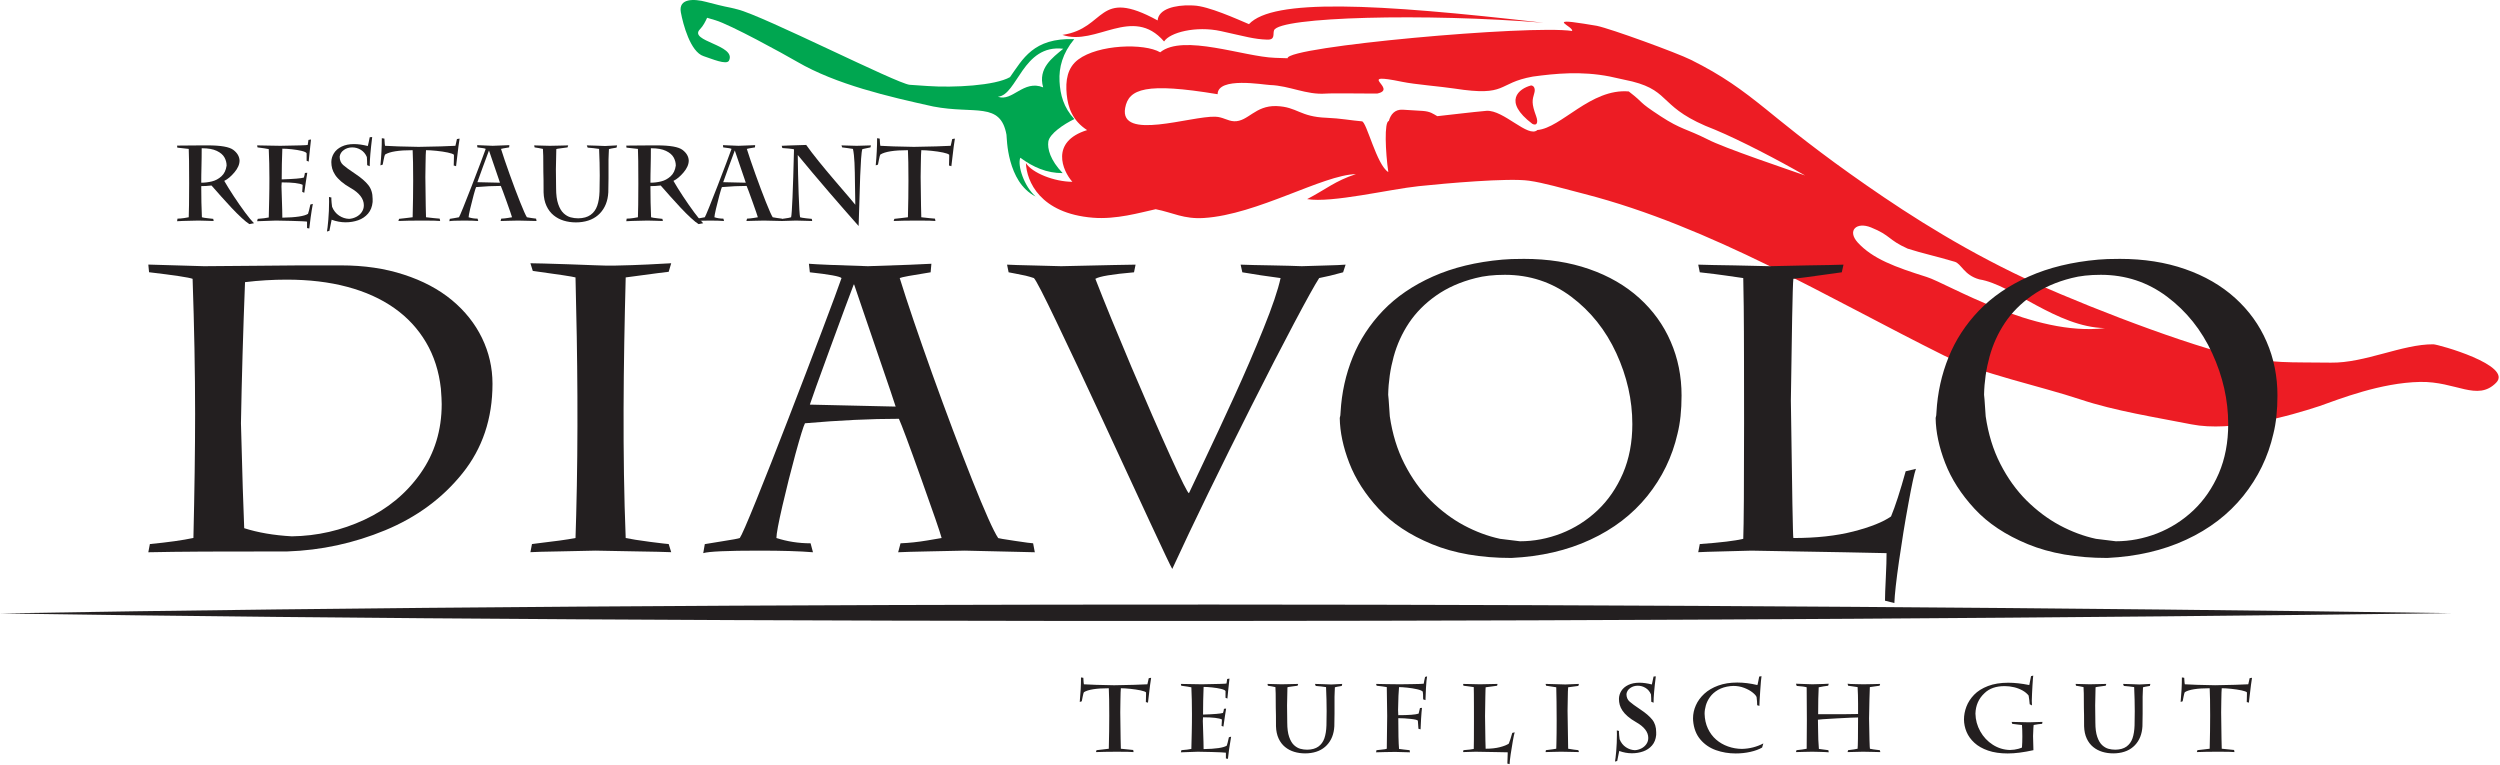 <?xml version="1.0" encoding="UTF-8" standalone="no"?><!DOCTYPE svg PUBLIC "-//W3C//DTD SVG 1.1//EN" "http://www.w3.org/Graphics/SVG/1.1/DTD/svg11.dtd"><svg width="100%" height="100%" viewBox="0 0 1075 329" version="1.1" xmlns="http://www.w3.org/2000/svg" xmlns:xlink="http://www.w3.org/1999/xlink" xml:space="preserve" xmlns:serif="http://www.serif.com/" style="fill-rule:evenodd;clip-rule:evenodd;stroke-linejoin:round;stroke-miterlimit:1.414;"><path d="M659.776,39.909c-0.914,3.182 -1.308,4.393 0.768,10.063c1.006,2.752 0.286,4.283 -1.636,3.282c-12.872,-9.741 -5.739,-15.193 -0.506,-16.523c1.498,0.181 1.767,1.809 1.374,3.178m-161.998,-31.123c-26.231,-14.371 -21.807,3.4 -40.931,6.222c14.394,4.988 30.138,-12.889 43.706,2.831c2.441,-3.862 13.653,-6.814 24.423,-4.464c10.685,2.349 14.201,3.478 19.881,3.668c3.643,0.132 2.387,-2.397 2.981,-3.996c2.179,-5.842 65.513,-7.406 115.854,-3.261c-73,-8.399 -116.278,-10.424 -126.641,0.594c-5.094,-2.146 -17.548,-7.82 -23.824,-8.013c-0.425,-0.013 -0.849,-0.025 -1.186,-0.048c-6.618,-0.191 -13.887,1.477 -14.263,6.467m-56.638,61.334c2.677,4.283 12.295,8.039 19.975,8.054c-4.211,-4.697 -9.654,-17.265 6.339,-22.229c-6.38,-4.13 -8.244,-9.828 -8.774,-15.377c-0.563,-5.893 0.232,-11.438 4.971,-14.981c8.654,-6.47 28.316,-7.118 35.231,-3.097c9.9,-8.032 35.956,1.937 49.352,2.377c1.778,0.064 3.479,0.1 5.424,0.183c-0.382,-5.038 104.225,-14.444 122.347,-11.731c0.656,-1.886 -11.083,-5.702 4.936,-3.146c1.811,0.312 3.714,0.6 5.692,0.93c6.05,1.257 34.362,11.578 40.516,14.645c13.532,6.745 21.74,12.768 32.282,21.257c5.426,4.369 17.693,14.62 35.97,27.625c18.14,12.906 41.44,28.563 70.332,42.694c22.231,10.874 68.941,29.133 93.903,35.413c18.418,3.721 24.391,2.942 42.635,3.203c14.664,0.211 30.708,-7.982 44.067,-7.891c2.014,0.013 34.418,9.027 26.989,16.538c-8.11,8.199 -17.26,-0.651 -32.692,-0.357c-16.984,0.324 -34.761,7.393 -43.248,10.386c-12.944,4.272 -37.703,11.291 -55.073,7.857c-15.078,-2.979 -32.866,-5.748 -47.831,-10.744c-17.005,-5.677 -43.001,-11.115 -58.651,-18.892c-49.451,-24.574 -100.024,-55.384 -154.55,-69.445c-9.775,-2.521 -17.515,-4.796 -23.807,-5.684c-8.963,-1.265 -35.765,1.124 -47.363,2.337c-12.761,1.334 -37.408,7.323 -48.05,5.578c8.353,-4.362 11.889,-7.754 20.977,-10.754c-14.242,0.331 -42.362,17.387 -65.297,18.865c-8.743,0.571 -13.341,-2.302 -20.797,-3.776c-6.892,1.501 -16.906,4.482 -26.985,3.663c-22.819,-1.853 -28.509,-15.71 -28.82,-23.501m81.488,-19.933c3.222,0.106 5.163,1.82 8.037,1.957c6.015,0.214 8.964,-6.839 18.203,-6.532c8.98,0.326 9.948,4.614 21.555,5.03c6.01,0.242 10.427,1.135 15.211,1.534c2.01,0.167 6.335,18.827 11.337,21.807c-1.243,-8.626 -1.795,-21.711 0.217,-21.941c0.753,-2.746 2.528,-5.078 5.984,-4.869c2.781,0.175 5.648,0.34 8.597,0.521c3.36,0.26 4.358,1.194 6.265,2.262c7.075,-0.755 14.272,-1.686 21.146,-2.297c7.363,-0.5 17.975,11.846 21.897,8.247c10.253,-0.843 22.933,-17.959 39.288,-16.585c7.488,5.75 3.116,3.743 13.776,10.712c8.609,5.627 11.073,5.346 20.024,9.836c6.82,3.662 35.831,13.387 42.021,15.592c-11.564,-6.648 -27.704,-15.071 -38.681,-19.66c-24.406,-9.305 -18.457,-16.422 -35.632,-20.766c-3.261,-0.723 -6.526,-1.434 -9.705,-2.141c-12.212,-2.392 -23.377,-1.275 -33.045,0.036c-15.709,2.823 -10.567,8.744 -33.704,5.155c-5.376,-0.834 -17.123,-1.78 -22.437,-2.891c-20.935,-4.328 -1.495,3.026 -10.712,5.021c-0.274,0.088 -19.509,-0.19 -22.202,0.034c-8.413,0.62 -15.498,-3.405 -23.975,-3.69c-2.963,-0.112 -22.449,-3.631 -22.522,3.956c-30.841,-5.12 -38.253,-2.358 -39.756,5.913c-2.594,14.275 28.309,3.375 38.813,3.759m281.919,47.619c-6.287,-2.545 -10.359,1.346 -5.728,6.48c6.449,7.021 16.04,10.534 29.645,14.815c8.737,2.676 46.15,25.784 76.664,21.99c-20.748,-0.391 -39.888,-18.74 -54.016,-20.954c-6.693,-1.85 -7.726,-6.811 -10.633,-7.593c-8.028,-2.395 -13.881,-3.597 -20.193,-5.628c-8.572,-3.862 -7.168,-5.64 -15.739,-9.11" style="fill:#ed1c24;"/><path d="M937.673,301.825c0.359,-3.748 0.539,-7.26 0.539,-10.531c0.554,0.104 0.885,0.159 1.003,0.159c0.09,1.639 0.173,2.573 0.242,2.787c2.524,0.173 6.865,0.311 13.026,0.415c6.776,-0.111 11.533,-0.249 14.271,-0.415c0,-0.062 0.09,-0.463 0.276,-1.203c0.18,-0.747 0.284,-1.217 0.312,-1.411c0.117,-0.034 0.283,-0.069 0.511,-0.104c0.228,-0.034 0.401,-0.055 0.518,-0.069c-0.152,0.879 -0.303,1.902 -0.449,3.078c-0.145,1.168 -0.324,2.682 -0.546,4.542c-0.222,1.853 -0.339,2.883 -0.366,3.09c-0.346,-0.165 -0.65,-0.248 -0.913,-0.248c0,-0.257 0.014,-0.761 0.042,-1.515c0.027,-0.76 0.041,-1.362 0.041,-1.804l0,-0.871c-0.29,-0.312 -1.093,-0.602 -2.393,-0.879c-1.306,-0.269 -2.772,-0.49 -4.404,-0.656c-1.639,-0.166 -2.98,-0.249 -4.03,-0.249c-0.049,0.324 -0.09,0.954 -0.111,1.901c-0.028,0.94 -0.056,2.102 -0.076,3.492c-0.021,1.389 -0.042,3.049 -0.069,4.978c0.117,9.825 0.2,15.038 0.256,15.639c2.337,0.277 4.106,0.45 5.302,0.533l0.173,0.913c-0.725,-0.104 -3.174,-0.159 -7.342,-0.159c-1.673,0 -3.354,0.014 -5.034,0.048c-1.68,0.035 -2.952,0.069 -3.809,0.111l0.256,-0.83c0.255,-0.034 1.127,-0.131 2.613,-0.298c1.493,-0.158 2.379,-0.269 2.654,-0.318c0.132,-5.171 0.201,-9.9 0.201,-14.194c0,-5.462 -0.069,-9.396 -0.201,-11.816c-5.35,0 -8.919,0.567 -10.709,1.701c-0.145,0.235 -0.311,0.871 -0.518,1.908c-0.202,1.03 -0.332,1.694 -0.395,1.991c0,0.028 -0.139,0.076 -0.422,0.152c-0.276,0.069 -0.428,0.111 -0.449,0.132m-41.752,-6.375c-0.423,-0.11 -0.947,-0.214 -1.577,-0.318c-0.636,-0.111 -1.182,-0.194 -1.659,-0.27l-0.173,-0.781c0.574,0.027 1.556,0.055 2.945,0.076c1.39,0.027 2.427,0.055 3.105,0.083c0.816,-0.02 2.06,-0.041 3.741,-0.077c1.68,-0.027 2.813,-0.055 3.401,-0.082l-0.256,0.781c-0.435,0.069 -1.272,0.18 -2.509,0.332c-1.231,0.159 -1.846,0.27 -1.846,0.332c-0.11,3.54 -0.166,6.14 -0.166,7.799c0,0.83 0.014,2.067 0.041,3.706c0.027,1.646 0.042,2.883 0.042,3.72c0,2.482 0.269,4.515 0.815,6.098c0.546,1.577 1.245,2.766 2.095,3.554c0.857,0.788 1.764,1.313 2.711,1.576c0.947,0.256 1.942,0.388 2.973,0.388c1.977,-0.028 3.574,-0.471 4.777,-1.328c1.196,-0.858 2.067,-2.047 2.594,-3.561c0.525,-1.521 0.822,-3.374 0.891,-5.566c0.055,-1.355 0.083,-3.388 0.083,-6.091c0,-3.264 -0.09,-6.721 -0.255,-10.371c-0.588,-0.083 -1.307,-0.18 -2.158,-0.284c-0.843,-0.11 -1.604,-0.179 -2.282,-0.214l-0.332,-0.871c0.72,0 1.965,0.035 3.721,0.111c1.762,0.075 2.876,0.117 3.332,0.131c2.219,-0.118 3.782,-0.194 4.68,-0.242l-0.207,0.871c-1.708,0.276 -2.689,0.47 -2.952,0.574c-0.02,0.353 -0.055,1.003 -0.083,1.957c-0.027,0.954 -0.055,1.652 -0.076,2.109l0,7.218c0,2.523 -0.027,4.348 -0.083,5.482c-0.18,3.347 -1.258,6.057 -3.228,8.132c-1.971,2.074 -4.667,3.235 -8.097,3.484c-0.277,0.028 -0.692,0.042 -1.237,0.042c-1.654,0 -3.216,-0.222 -4.689,-0.671c-1.466,-0.442 -2.779,-1.134 -3.94,-2.081c-1.156,-0.94 -2.082,-2.157 -2.766,-3.644c-0.691,-1.486 -1.065,-3.243 -1.128,-5.262c0,-3.705 -0.027,-6.353 -0.09,-7.93c0,-5.255 -0.054,-8.227 -0.158,-8.912m-30.904,14.962c0.684,0 3.174,0.055 7.46,0.173c3.174,-0.118 5.109,-0.173 5.8,-0.173l-0.158,0.83c-0.926,0.055 -2.143,0.221 -3.644,0.498c-0.069,0.214 -0.152,1.804 -0.256,4.77c0.111,3.769 0.159,5.794 0.159,6.064c-4.203,0.94 -7.895,1.41 -11.062,1.41c-3.222,0 -6.029,-0.414 -8.429,-1.237c-2.399,-0.823 -4.356,-1.936 -5.884,-3.34c-1.527,-1.403 -2.647,-2.966 -3.374,-4.687c-0.719,-1.715 -1.092,-3.499 -1.113,-5.338c0,-1.839 0.353,-3.685 1.051,-5.538c0.706,-1.853 1.812,-3.555 3.312,-5.11c1.507,-1.555 3.492,-2.8 5.96,-3.747c2.462,-0.948 5.365,-1.418 8.719,-1.418c2.71,0 5.724,0.332 9.044,0.996c0.498,-2.358 0.746,-3.63 0.746,-3.81l0.954,-0.256c-0.068,0.319 -0.18,1.729 -0.331,4.239c-0.152,2.509 -0.25,4.715 -0.291,6.63c0.055,0.47 0.083,1.121 0.083,1.95l-0.988,-0.498c0,-0.228 -0.056,-0.808 -0.166,-1.742c-0.119,-0.941 -0.208,-1.604 -0.291,-1.991c-0.636,-0.83 -1.494,-1.549 -2.572,-2.158c-1.086,-0.615 -2.296,-1.092 -3.644,-1.417c-1.348,-0.325 -2.71,-0.491 -4.079,-0.491c-3.727,0 -6.618,1.01 -8.677,3.029c-2.503,2.316 -3.803,5.248 -3.9,8.795c0.048,2.703 0.74,5.247 2.075,7.632c1.334,2.386 3.125,4.301 5.385,5.746c2.254,1.445 4.709,2.199 7.357,2.268c1.348,-0.035 2.545,-0.2 3.602,-0.498c1.058,-0.297 1.59,-0.504 1.59,-0.615c0.104,-1.39 0.159,-2.987 0.159,-4.771c0,-1.853 -0.055,-3.478 -0.159,-4.867c-0.151,-0.021 -0.781,-0.09 -1.894,-0.201c-1.114,-0.117 -1.881,-0.214 -2.302,-0.297l-0.242,-0.83Zm-92.427,-15.46l-0.324,-0.961c0.898,0.042 3.249,0.125 7.058,0.249c4.06,-0.097 6.411,-0.18 7.039,-0.249l-0.242,0.871c-0.601,0.056 -1.258,0.145 -1.977,0.276c-0.712,0.132 -1.41,0.264 -2.095,0.395c-0.159,2.731 -0.242,6.589 -0.242,11.574l10.786,0c1.403,-0.062 3.533,-0.09 6.382,-0.09l0,-4.356c0,-2.648 -0.07,-5.054 -0.2,-7.211c-0.429,-0.055 -1.107,-0.152 -2.04,-0.297c-0.934,-0.146 -1.612,-0.242 -2.033,-0.291l-0.242,-0.871c0.193,0.048 0.602,0.083 1.217,0.111c0.622,0.027 1.39,0.048 2.303,0.069c0.919,0.021 2.011,0.041 3.284,0.069c0.774,-0.02 2.081,-0.041 3.906,-0.069c1.832,-0.028 2.932,-0.055 3.305,-0.09l-0.249,0.781c-0.788,0.131 -2.185,0.332 -4.19,0.588c-0.11,2.392 -0.221,6.9 -0.332,13.517c0.041,3.595 0.097,6.658 0.18,9.189c0.076,2.53 0.138,3.803 0.193,3.803c0.45,0.103 0.913,0.193 1.404,0.262c0.491,0.076 1.003,0.139 1.535,0.201c0.539,0.062 0.968,0.111 1.293,0.152l0.256,0.83c-0.588,-0.028 -1.77,-0.056 -3.54,-0.09c-1.771,-0.028 -3.084,-0.055 -3.934,-0.076c-0.74,0.027 -1.874,0.055 -3.389,0.083c-1.513,0.027 -2.599,0.055 -3.242,0.083l0.242,-0.83c2.039,-0.242 3.395,-0.45 4.073,-0.623c0.13,-1.133 0.2,-5.613 0.2,-13.44c-1.314,0 -4.453,0.138 -9.41,0.408c-4.957,0.276 -7.572,0.456 -7.848,0.546c0.02,0.85 0.042,2.171 0.062,3.962c0.021,1.784 0.048,3.312 0.097,4.584c0.042,1.265 0.124,2.606 0.256,4.023c0.456,0.09 1.818,0.27 4.072,0.54l0.159,0.919c-0.338,-0.048 -0.85,-0.083 -1.548,-0.11c-0.692,-0.028 -1.487,-0.056 -2.386,-0.076c-0.899,-0.021 -1.956,-0.042 -3.187,-0.069c-0.76,0.021 -1.998,0.048 -3.706,0.076c-1.708,0.034 -2.801,0.062 -3.27,0.09l0.242,-0.83c1.728,-0.166 3.186,-0.367 4.369,-0.615c0.056,-2.828 0.083,-6.907 0.083,-12.238c0,-6.389 -0.027,-11.118 -0.083,-14.188c-0.767,-0.249 -2.191,-0.436 -4.287,-0.581m-16.045,8.574l-0.954,-0.284c0,-1.065 -0.083,-2.227 -0.249,-3.484c-0.173,-0.54 -0.733,-1.197 -1.694,-1.971c-0.961,-0.775 -2.164,-1.439 -3.617,-1.998c-1.451,-0.561 -3,-0.844 -4.653,-0.844c-0.276,0 -0.719,0.028 -1.327,0.083c-2.046,0.228 -3.81,0.768 -5.275,1.618c-1.466,0.85 -2.621,1.867 -3.457,3.042c-0.844,1.169 -1.445,2.386 -1.798,3.63c-0.36,1.244 -0.539,2.448 -0.539,3.61c0.062,2.343 0.532,4.452 1.411,6.333c0.878,1.88 2.059,3.471 3.547,4.763c1.493,1.293 3.194,2.275 5.109,2.953c1.922,0.684 3.913,1.03 5.987,1.051c3.312,-0.09 6.382,-0.871 9.21,-2.358l-0.533,1.777c-1.341,0.781 -3.015,1.397 -5.033,1.853c-2.012,0.456 -4.128,0.684 -6.333,0.684c-2.987,0 -5.816,-0.47 -8.491,-1.417c-2.669,-0.947 -4.909,-2.475 -6.7,-4.591c-1.797,-2.116 -2.835,-4.819 -3.111,-8.096c-0.028,-0.222 -0.041,-0.554 -0.041,-0.996c0,-1.894 0.4,-3.761 1.209,-5.586c0.81,-1.833 2.02,-3.485 3.623,-4.972c1.611,-1.48 3.609,-2.655 5.995,-3.526c2.385,-0.871 5.11,-1.307 8.172,-1.307c2.787,0 5.677,0.359 8.671,1.079c0.068,-0.104 0.193,-0.609 0.373,-1.535c0.173,-0.92 0.318,-1.625 0.415,-2.116l0.995,-0.166c-0.144,0.781 -0.331,2.883 -0.559,6.32c-0.236,3.436 -0.353,5.586 -0.353,6.451m-45.507,-1.363l-0.989,-0.415c0,-1.078 -0.041,-2.129 -0.124,-3.152c-0.512,-1.224 -1.286,-2.15 -2.323,-2.787c-1.037,-0.636 -2.158,-0.954 -3.361,-0.954c-1.223,0 -2.301,0.332 -3.235,0.996c-0.934,0.657 -1.48,1.521 -1.625,2.579c0,1.362 0.442,2.44 1.334,3.236c0.886,0.795 2.455,1.943 4.702,3.436c2.254,1.494 3.934,2.946 5.061,4.356c1.127,1.41 1.687,3.201 1.687,5.372l0,1.196c-0.173,1.832 -0.767,3.34 -1.784,4.515c-1.01,1.169 -2.281,2.026 -3.803,2.565c-1.52,0.533 -3.145,0.802 -4.867,0.802c-1.825,0 -3.644,-0.332 -5.434,-0.996c-0.07,0.181 -0.36,1.619 -0.872,4.309l-0.954,0.255c0.153,-0.726 0.332,-2.233 0.533,-4.536c0.2,-2.295 0.296,-4.653 0.296,-7.08c0,-0.186 -0.005,-0.484 -0.02,-0.878c-0.014,-0.401 -0.021,-0.698 -0.021,-0.905l0.955,0.242c0,0.173 -0.014,0.339 -0.042,0.511c0.042,0.927 0.138,1.95 0.291,3.07c0.601,1.473 1.506,2.613 2.716,3.415c1.21,0.802 2.503,1.224 3.879,1.266c0.947,-0.055 1.861,-0.305 2.752,-0.754c0.885,-0.449 1.605,-1.071 2.151,-1.853c0.545,-0.788 0.823,-1.673 0.823,-2.662c0,-2.558 -1.757,-4.826 -5.27,-6.803c-1.403,-0.802 -2.592,-1.625 -3.56,-2.461c-0.968,-0.837 -1.729,-1.667 -2.275,-2.497c-0.552,-0.829 -0.94,-1.652 -1.169,-2.468c-0.227,-0.816 -0.338,-1.666 -0.338,-2.544c0.014,-1.224 0.353,-2.372 1.016,-3.437c0.664,-1.065 1.659,-1.922 2.987,-2.565c1.321,-0.643 2.918,-0.968 4.791,-0.968c1.605,0 3.389,0.249 5.359,0.754c0.235,-0.906 0.477,-2.04 0.733,-3.409l0.968,-0.083c-0.643,5.138 -0.968,8.912 -0.968,11.332m-46.198,-7.301l-0.242,-0.781c0.512,0 1.798,0.035 3.844,0.103c2.053,0.063 3.609,0.111 4.661,0.139c2.633,-0.097 4.584,-0.173 5.848,-0.242l-0.256,0.871c-0.096,0 -1.555,0.194 -4.382,0.574c-0.049,0.498 -0.084,1.113 -0.112,1.853c-0.02,0.74 -0.049,2.129 -0.076,4.176c-0.034,2.046 -0.055,3.436 -0.069,4.169c0.138,10.129 0.228,15.536 0.257,16.227c0.517,0.111 1.347,0.243 2.495,0.395c1.155,0.145 1.777,0.221 1.887,0.221l0.256,0.83c-0.615,-0.028 -1.839,-0.056 -3.664,-0.083c-1.832,-0.035 -3.18,-0.055 -4.052,-0.076c-0.711,0.021 -1.894,0.041 -3.56,0.076c-1.667,0.027 -2.697,0.055 -3.077,0.083l0.159,-0.83c0.173,-0.028 0.532,-0.076 1.078,-0.138c0.554,-0.062 1.142,-0.138 1.764,-0.222c0.615,-0.083 1.154,-0.173 1.596,-0.256c0.014,-0.269 0.036,-1.037 0.07,-2.315c0.034,-1.28 0.062,-2.759 0.076,-4.439c0.02,-1.674 0.027,-3.451 0.027,-5.317c0,-2.89 -0.02,-5.601 -0.054,-8.138c-0.036,-2.538 -0.077,-4.605 -0.119,-6.216c-0.276,-0.083 -1.728,-0.305 -4.355,-0.664m-16.053,24.891c0.429,-1.03 0.927,-2.565 1.493,-4.605l1.044,-0.249c-0.172,0.485 -0.428,1.674 -0.774,3.582c-0.353,1.901 -0.663,3.837 -0.947,5.808c-0.284,1.963 -0.443,3.401 -0.477,4.293l-0.954,-0.242c0,-0.47 0.027,-1.251 0.083,-2.337c0.055,-1.085 0.075,-1.922 0.075,-2.51c-1.154,-0.027 -2.592,-0.055 -4.321,-0.089c-1.728,-0.028 -3.318,-0.056 -4.777,-0.083c-1.453,-0.028 -3.008,-0.056 -4.681,-0.083c-0.588,0.021 -1.542,0.048 -2.849,0.076c-1.306,0.027 -2.164,0.062 -2.572,0.083l0.159,-0.83c2.13,-0.152 3.603,-0.332 4.432,-0.533c0.056,-1.465 0.083,-5.393 0.083,-11.781c0,-1.964 0,-4.052 -0.007,-6.257c0,-2.206 -0.014,-4.093 -0.027,-5.65c-0.021,-1.562 -0.035,-2.53 -0.049,-2.896c-0.788,-0.118 -1.383,-0.201 -1.777,-0.256c-0.401,-0.056 -0.774,-0.103 -1.126,-0.152c-0.353,-0.049 -0.858,-0.104 -1.529,-0.18l-0.159,-0.781c0.837,0.027 2.067,0.055 3.686,0.076c1.625,0.027 2.828,0.055 3.602,0.083c0.878,-0.028 2.164,-0.056 3.864,-0.083c1.702,-0.021 2.918,-0.049 3.658,-0.076l-0.173,0.781c-0.794,0.104 -1.575,0.214 -2.357,0.325c-0.781,0.117 -1.639,0.228 -2.58,0.339c-0.02,0.138 -0.041,0.56 -0.061,1.272c-0.022,0.705 -0.042,1.618 -0.063,2.724c-0.02,1.114 -0.041,2.586 -0.069,4.425c-0.027,1.839 -0.048,3.174 -0.062,3.99c0.124,9.341 0.207,14.014 0.255,14.014c2.338,0 4.377,-0.221 6.126,-0.67c1.742,-0.449 3.022,-0.961 3.831,-1.528m-52.469,-24.303c-1.058,-0.187 -2.51,-0.387 -4.356,-0.588l-0.242,-0.781c0.305,0.027 1.825,0.062 4.577,0.09c2.745,0.028 4.618,0.049 5.621,0.069c1.978,-0.028 3.679,-0.048 5.103,-0.069c1.417,-0.021 2.586,-0.049 3.499,-0.076c0.905,-0.021 1.472,-0.062 1.686,-0.111c0.029,-0.111 0.111,-0.581 0.249,-1.396c0.139,-0.816 0.249,-1.314 0.332,-1.501l0.871,-0.249c-0.186,0.851 -0.345,2.538 -0.491,5.061c-0.138,2.524 -0.207,4.238 -0.207,5.151l-1.003,-0.331c0,-1.77 -0.055,-2.877 -0.166,-3.326c-0.352,-0.394 -1.175,-0.74 -2.468,-1.03c-1.299,-0.291 -2.704,-0.519 -4.211,-0.678c-1.514,-0.159 -2.689,-0.235 -3.526,-0.235c-0.186,1.68 -0.325,4.943 -0.414,9.783c0.062,0.553 0.089,1.314 0.089,2.289c4.522,0 7.44,-0.221 8.747,-0.671l0.58,-2.399l0.871,-0.09c-0.124,0.961 -0.256,2.551 -0.4,4.778c-0.146,2.226 -0.215,3.72 -0.215,4.474l-0.912,-0.25c0,-0.504 -0.083,-1.666 -0.256,-3.484c-0.2,-0.305 -1.231,-0.56 -3.091,-0.761c-1.852,-0.208 -3.63,-0.311 -5.324,-0.311c0,6.271 0.111,10.682 0.325,13.226c0.297,0.035 0.947,0.118 1.95,0.249c1.01,0.132 1.88,0.229 2.614,0.291l0.124,0.919c-0.007,0 -2.109,-0.055 -6.298,-0.172c-0.851,0.02 -2.366,0.041 -4.55,0.069c-2.178,0.027 -3.416,0.062 -3.706,0.103l0.159,-0.919c0,-0.014 0.685,-0.09 2.061,-0.222c1.369,-0.131 2.164,-0.262 2.378,-0.401c0.117,-9.223 0.172,-13.924 0.172,-14.105c0,-1.161 -0.055,-5.295 -0.172,-12.396m-47.892,0c-0.422,-0.11 -0.947,-0.214 -1.576,-0.318c-0.637,-0.111 -1.183,-0.194 -1.66,-0.27l-0.173,-0.781c0.574,0.027 1.555,0.055 2.945,0.076c1.391,0.027 2.427,0.055 3.105,0.083c0.816,-0.02 2.06,-0.041 3.741,-0.077c1.679,-0.027 2.813,-0.055 3.401,-0.082l-0.256,0.781c-0.435,0.069 -1.272,0.18 -2.509,0.332c-1.231,0.159 -1.846,0.27 -1.846,0.332c-0.112,3.54 -0.167,6.14 -0.167,7.799c0,0.83 0.014,2.067 0.042,3.706c0.028,1.646 0.042,2.883 0.042,3.72c0,2.482 0.269,4.515 0.815,6.098c0.547,1.577 1.244,2.766 2.095,3.554c0.857,0.788 1.764,1.313 2.711,1.576c0.947,0.256 1.942,0.388 2.973,0.388c1.977,-0.028 3.574,-0.471 4.777,-1.328c1.196,-0.858 2.067,-2.047 2.594,-3.561c0.525,-1.521 0.822,-3.374 0.891,-5.566c0.055,-1.355 0.083,-3.388 0.083,-6.091c0,-3.264 -0.09,-6.721 -0.256,-10.371c-0.588,-0.083 -1.306,-0.18 -2.157,-0.284c-0.844,-0.11 -1.604,-0.179 -2.281,-0.214l-0.332,-0.871c0.719,0 1.963,0.035 3.719,0.111c1.763,0.075 2.877,0.117 3.333,0.131c2.219,-0.118 3.782,-0.194 4.68,-0.242l-0.207,0.871c-1.708,0.276 -2.689,0.47 -2.952,0.574c-0.02,0.353 -0.056,1.003 -0.083,1.957c-0.027,0.954 -0.056,1.652 -0.076,2.109l0,7.218c0,2.523 -0.028,4.348 -0.083,5.482c-0.18,3.347 -1.258,6.057 -3.23,8.132c-1.969,2.074 -4.666,3.235 -8.095,3.484c-0.277,0.028 -0.692,0.042 -1.239,0.042c-1.651,0 -3.213,-0.222 -4.687,-0.671c-1.466,-0.442 -2.779,-1.134 -3.94,-2.081c-1.156,-0.94 -2.082,-2.157 -2.766,-3.644c-0.692,-1.486 -1.066,-3.243 -1.128,-5.262c0,-3.705 -0.027,-6.353 -0.09,-7.93c0,-5.255 -0.055,-8.227 -0.158,-8.912m-36.138,0.09c-0.761,-0.18 -2.213,-0.402 -4.356,-0.678l-0.159,-0.781c0.836,0.021 2.296,0.048 4.376,0.076c2.082,0.027 3.616,0.055 4.612,0.083c6.686,-0.104 10.233,-0.214 10.627,-0.332c0.014,-0.021 0.056,-0.256 0.111,-0.712c0.062,-0.45 0.124,-0.864 0.186,-1.238l0.989,-0.173c-0.131,0.976 -0.318,2.662 -0.546,5.061c-0.228,2.399 -0.353,3.61 -0.36,3.624c0.021,-0.028 0.042,-0.049 0.055,-0.063l0.021,-0.02l-0.871,-0.332l0,-2.897c-0.145,-0.346 -0.781,-0.65 -1.895,-0.927c-1.113,-0.269 -2.399,-0.484 -3.844,-0.636c-1.452,-0.152 -2.675,-0.228 -3.685,-0.228c-0.159,3.989 -0.242,7.951 -0.242,11.899c4.743,-0.145 7.605,-0.387 8.58,-0.706c0.215,-0.608 0.353,-1.202 0.415,-1.783l0.927,-0.083c-0.069,0.304 -0.235,1.376 -0.505,3.229c-0.269,1.846 -0.49,3.36 -0.663,4.535l-0.789,-0.338c0.028,0 0.055,-0.436 0.083,-1.307c0.028,-0.871 0.055,-1.348 0.083,-1.425c-1.231,-0.635 -3.941,-0.954 -8.131,-0.954c0,0.581 -0.034,1.093 -0.09,1.529c0.041,1.355 0.09,2.918 0.145,4.68c0.056,1.764 0.104,3.25 0.139,4.453c0.034,1.21 0.048,2.212 0.048,3.015c5.22,-0.083 8.546,-0.574 9.963,-1.487c0.215,-0.56 0.519,-1.763 0.913,-3.602l0.961,-0.256c-0.291,1.549 -0.574,3.319 -0.857,5.324c-0.277,2.012 -0.457,3.416 -0.519,4.217l-0.871,-0.166l0,-2.488c-0.214,-0.056 -0.933,-0.111 -2.171,-0.16c-1.237,-0.055 -2.565,-0.103 -3.997,-0.138c-1.431,-0.041 -3.401,-0.076 -5.911,-0.117c-3.872,0.103 -6.305,0.187 -7.287,0.255l0.242,-0.926c1.852,-0.131 3.277,-0.311 4.273,-0.539c0.013,-0.72 0.041,-1.784 0.075,-3.188c0.035,-1.403 0.07,-2.78 0.097,-4.127c0.028,-1.349 0.048,-2.621 0.063,-3.81c0.013,-1.196 0.02,-2.516 0.02,-3.969c0,-4.051 -0.09,-7.854 -0.255,-11.394m-47.996,6.285c0.359,-3.748 0.539,-7.26 0.539,-10.531c0.553,0.104 0.885,0.159 1.003,0.159c0.089,1.639 0.172,2.573 0.241,2.787c2.524,0.173 6.866,0.311 13.027,0.415c6.776,-0.111 11.532,-0.249 14.27,-0.415c0,-0.062 0.09,-0.463 0.277,-1.203c0.18,-0.747 0.283,-1.217 0.311,-1.411c0.117,-0.034 0.283,-0.069 0.511,-0.104c0.229,-0.034 0.402,-0.055 0.519,-0.069c-0.152,0.879 -0.304,1.902 -0.449,3.078c-0.145,1.168 -0.325,2.682 -0.546,4.542c-0.221,1.853 -0.34,2.883 -0.367,3.09c-0.346,-0.165 -0.65,-0.248 -0.913,-0.248c0,-0.257 0.014,-0.761 0.042,-1.515c0.028,-0.76 0.041,-1.362 0.041,-1.804l0,-0.871c-0.29,-0.312 -1.092,-0.602 -2.392,-0.879c-1.307,-0.269 -2.772,-0.49 -4.404,-0.656c-1.639,-0.166 -2.98,-0.249 -4.031,-0.249c-0.048,0.324 -0.09,0.954 -0.111,1.901c-0.028,0.94 -0.055,2.102 -0.076,3.492c-0.02,1.389 -0.041,3.049 -0.069,4.978c0.117,9.825 0.201,15.038 0.256,15.639c2.337,0.277 4.107,0.45 5.303,0.533l0.173,0.913c-0.726,-0.104 -3.174,-0.159 -7.343,-0.159c-1.673,0 -3.353,0.014 -5.034,0.048c-1.679,0.035 -2.952,0.069 -3.809,0.111l0.256,-0.83c0.256,-0.034 1.127,-0.131 2.614,-0.298c1.493,-0.158 2.378,-0.269 2.654,-0.318c0.132,-5.171 0.2,-9.9 0.2,-14.194c0,-5.462 -0.068,-9.396 -0.2,-11.816c-5.351,0 -8.919,0.567 -10.71,1.701c-0.145,0.235 -0.311,0.871 -0.518,1.908c-0.201,1.03 -0.332,1.694 -0.394,1.991c0,0.028 -0.138,0.076 -0.422,0.152c-0.276,0.069 -0.429,0.111 -0.449,0.132" style="fill:#231f20;fill-rule:nonzero;"/><path d="M82.819,119.89c-1.663,-0.613 -7.874,-1.546 -18.723,-2.829l-0.32,-3.296c2.741,0.117 6.794,0.234 12.073,0.351c5.307,0.116 9.274,0.233 11.869,0.349c5.22,0 12.365,-0.058 21.463,-0.175c9.07,-0.116 15.69,-0.174 19.802,-0.174l17.702,0c9.857,0 18.838,1.312 26.946,3.965c8.107,2.625 14.989,6.271 20.646,10.936c5.658,4.696 9.974,10.12 12.978,16.302c3.003,6.212 4.52,12.774 4.52,19.715c0,14.96 -4.316,27.791 -12.919,38.494c-8.603,10.731 -19.685,18.868 -33.187,24.467c-13.531,5.599 -27.558,8.632 -42.11,9.127c-14.669,0 -26.655,0.03 -36.016,0.059c-9.361,0.059 -17.293,0.146 -23.767,0.292l0.67,-3.529c7.845,-0.758 14.086,-1.633 18.723,-2.624c0.466,-19.86 0.729,-37.649 0.729,-53.339c0,-18.139 -0.38,-37.503 -1.079,-58.091m22.542,1.429c-0.816,20.909 -1.4,41.148 -1.75,60.658c0.555,21.988 1.05,37.036 1.4,45.143c5.92,1.895 12.715,3.062 20.472,3.499c10.907,-0.145 21.347,-2.537 31.292,-7.173c9.944,-4.637 17.963,-11.286 24.029,-19.889c6.096,-8.632 9.128,-18.577 9.128,-29.804c0,-1.4 -0.116,-3.616 -0.35,-6.62c-0.816,-7.436 -2.945,-14.086 -6.386,-19.918c-3.441,-5.832 -7.991,-10.761 -13.677,-14.756c-5.717,-4.025 -12.452,-7.058 -20.239,-9.128c-7.757,-2.071 -16.448,-3.091 -26.042,-3.091c-5.891,0 -11.84,0.35 -17.877,1.079" style="fill:#231f20;fill-rule:nonzero;"/><path d="M229.097,116.493l-1.021,-3.295c2.159,0 7.583,0.161 16.215,0.437c8.66,0.277 15.222,0.666 19.656,0.583c11.116,-0.208 19.334,-0.728 24.671,-1.02l-1.08,3.674c-0.408,0 -6.561,0.817 -18.488,2.421c-0.977,37.534 -1.442,76.064 0,112.055c2.187,0.467 5.687,1.021 10.527,1.663c4.871,0.612 7.495,0.933 7.961,0.933l1.08,3.499c-2.596,-0.117 -7.758,-0.233 -15.456,-0.349c-7.728,-0.146 -13.416,-0.234 -17.09,-0.321c-3.003,0.087 -7.99,0.175 -15.018,0.321c-7.028,0.116 -11.374,0.232 -12.978,0.349l0.671,-3.499c0.729,-0.117 2.246,-0.321 4.55,-0.583c2.332,-0.263 4.812,-0.583 7.436,-0.934c2.595,-0.35 4.87,-0.728 6.737,-1.079c0.058,-1.137 0.146,-4.374 0.291,-9.769c0.916,-33.856 0.581,-68.435 -0.291,-102.286c-1.167,-0.35 -7.291,-1.283 -18.373,-2.8" style="fill:#231f20;fill-rule:nonzero;"/><path d="M348.237,173.986c4.607,0.146 11.782,0.292 21.522,0.496c9.77,0.204 14.873,0.32 15.369,0.35c0,-0.117 -0.729,-2.333 -2.187,-6.62c-1.488,-4.316 -3.558,-10.382 -6.241,-18.256c-2.713,-7.845 -4.666,-13.59 -5.891,-17.235c-1.254,-3.646 -2.42,-7.115 -3.529,-10.382l-0.175,0c-1.662,4.316 -5.045,13.444 -10.148,27.384c-5.104,13.939 -8.02,22.047 -8.72,24.263m-45.843,63.866l0.671,-3.879c0.262,-0.058 2.712,-0.466 7.319,-1.195c4.608,-0.701 7.174,-1.196 7.728,-1.43c0.701,-0.933 3.092,-6.386 7.116,-16.331c4.025,-9.944 8.603,-21.58 13.736,-34.878c5.161,-13.298 9.944,-25.867 14.435,-37.707c4.462,-11.811 7.291,-19.451 8.457,-22.863c-0.7,-0.729 -5.22,-1.575 -13.619,-2.479l-0.408,-3.675c3.47,0.292 11.928,0.642 25.371,1.05c14.669,-0.466 23.767,-0.816 27.296,-1.05l-0.321,3.675c-8.165,1.283 -12.598,2.1 -13.297,2.479c3.324,10.731 8.019,24.496 14.026,41.293c6.037,16.769 11.753,31.963 17.148,45.552c5.424,13.591 9.128,21.902 11.169,24.964c0.088,0.087 2.479,0.495 7.145,1.195c4.666,0.7 7.291,1.05 7.874,1.05l0.729,3.849c0.059,0 -9.974,-0.233 -30.125,-0.699c-3.208,0.087 -8.282,0.204 -15.223,0.32c-6.969,0.146 -11.431,0.263 -13.414,0.379l1.02,-3.849c3.675,-0.146 7.495,-0.554 11.49,-1.225c3.966,-0.7 6.037,-1.05 6.183,-1.05c-0.671,-2.537 -3.617,-11.081 -8.807,-25.575c-5.162,-14.494 -8.37,-23.068 -9.565,-25.692c-12.19,0 -25.634,0.641 -40.391,1.925c-0.67,1.283 -2.012,5.657 -4.053,13.064c-2.013,7.437 -3.908,14.902 -5.628,22.368c-1.721,7.465 -2.596,12.102 -2.596,13.91c4.695,1.517 9.595,2.275 14.698,2.275l1.021,3.849c-5.57,-0.466 -13.328,-0.699 -23.214,-0.699c-13.589,0 -21.58,0.349 -23.971,1.079" style="fill:#231f20;fill-rule:nonzero;"/><path d="M433.703,117.091l-0.671,-3.295c1.954,0.116 5.687,0.233 11.198,0.35c5.483,0.145 9.507,0.233 12.074,0.32c19.16,-0.437 29.804,-0.67 31.991,-0.67l-0.671,3.295c-9.39,0.816 -14.931,1.75 -16.622,2.8c3.966,10.206 9.128,22.804 15.456,37.765c6.357,14.989 11.956,27.791 16.797,38.465c4.841,10.644 7.495,15.952 7.991,15.952c0,-0.058 2.128,-4.549 6.386,-13.503c4.258,-8.952 8.633,-18.342 13.124,-28.17c4.49,-9.828 8.66,-19.51 12.51,-29.046c3.85,-9.507 6.3,-16.768 7.379,-21.784c-5.775,-0.758 -11.257,-1.575 -16.448,-2.479l-0.729,-3.295c3.003,0.116 7.465,0.233 13.385,0.32c5.92,0.117 10.207,0.234 12.89,0.35c2.099,-0.087 5.366,-0.175 9.828,-0.292c4.462,-0.116 7.465,-0.232 9.04,-0.378l-1.079,3.295c-3.966,1.108 -7.408,1.925 -10.294,2.479c-1.837,2.829 -5.453,9.361 -10.849,19.539c-5.394,10.177 -11.461,21.959 -18.197,35.344c-6.737,13.386 -12.948,25.897 -18.606,37.533c-5.686,11.665 -10.848,22.542 -15.514,32.662c-0.583,-0.905 -3.821,-7.729 -9.769,-20.531c-5.921,-12.802 -12.657,-27.325 -20.181,-43.568c-7.523,-16.215 -14.086,-30.213 -19.743,-41.965c-5.628,-11.782 -8.894,-18.11 -9.799,-19.014c-1.107,-0.379 -2.274,-0.7 -3.528,-1.021c-1.284,-0.291 -2.77,-0.583 -4.462,-0.904c-1.691,-0.321 -2.654,-0.496 -2.887,-0.554" style="fill:#231f20;fill-rule:nonzero;"/><path d="M646.054,111.637c2.1,-0.205 5.19,-0.321 9.273,-0.321c10.294,0 19.626,1.458 28.054,4.404c8.4,2.916 15.573,7.085 21.493,12.422c5.92,5.367 10.441,11.607 13.532,18.781c3.12,7.145 4.666,14.873 4.666,23.155c0,6.329 -0.583,11.811 -1.749,16.448c-2.276,9.944 -6.621,18.868 -12.979,26.771c-6.386,7.903 -14.552,14.173 -24.524,18.78c-9.974,4.637 -21.26,7.233 -33.917,7.845c-13.21,0 -24.583,-1.983 -34.149,-5.92c-9.565,-3.937 -17.206,-9.011 -22.951,-15.252c-5.745,-6.212 -9.944,-12.773 -12.598,-19.626c-2.654,-6.853 -4.025,-13.327 -4.112,-19.393c0.233,-0.7 0.35,-1.546 0.35,-2.479c0.466,-8.369 2.216,-16.243 5.22,-23.651c2.975,-7.378 7.32,-14.056 13.006,-20.005c5.716,-5.949 12.861,-10.849 21.493,-14.698c8.632,-3.849 18.606,-6.27 29.892,-7.261m-11.52,7.932c-6.532,1.633 -12.189,4.141 -17.001,7.524c-4.812,3.383 -8.691,7.319 -11.666,11.752c-2.945,4.433 -5.161,9.274 -6.59,14.494c-1.429,5.22 -2.245,10.702 -2.362,16.418c0.117,1.021 0.262,2.567 0.379,4.666c0.116,2.071 0.234,3.616 0.321,4.608c1.108,7.553 3.178,14.348 6.299,20.443c3.091,6.066 6.853,11.315 11.257,15.719c4.432,4.374 9.186,7.961 14.289,10.702c5.074,2.712 10.294,4.666 15.573,5.804c4.345,0.524 7.174,0.875 8.544,1.049c6.037,0 11.957,-1.137 17.761,-3.382c5.803,-2.275 10.993,-5.571 15.602,-9.916c4.578,-4.345 8.223,-9.652 10.935,-15.922c2.683,-6.27 4.025,-13.328 4.025,-21.172c0,-10.353 -2.304,-20.531 -6.882,-30.475c-4.579,-9.944 -11.053,-18.052 -19.423,-24.322c-8.369,-6.27 -17.876,-9.39 -28.462,-9.39c-4.87,0 -9.07,0.467 -12.599,1.4" style="fill:#231f20;fill-rule:nonzero;"/><path d="M813.144,222.075c1.809,-4.345 3.908,-10.819 6.299,-19.422l4.404,-1.05c-0.729,2.041 -1.808,7.057 -3.266,15.106c-1.488,8.019 -2.8,16.185 -3.996,24.496c-1.195,8.283 -1.866,14.348 -2.011,18.11l-4.026,-1.021c0,-1.983 0.117,-5.278 0.351,-9.856c0.233,-4.579 0.32,-8.108 0.32,-10.586c-4.87,-0.117 -10.935,-0.234 -18.226,-0.38c-7.29,-0.116 -13.997,-0.232 -20.152,-0.35c-6.124,-0.116 -12.685,-0.233 -19.742,-0.349c-2.479,0.087 -6.503,0.204 -12.016,0.321c-5.51,0.116 -9.127,0.262 -10.847,0.349l0.67,-3.499c8.982,-0.641 15.194,-1.4 18.693,-2.245c0.233,-6.183 0.351,-22.748 0.351,-49.693c0,-8.283 0,-17.09 -0.03,-26.392c0,-9.304 -0.058,-17.264 -0.117,-23.826c-0.088,-6.591 -0.145,-10.673 -0.204,-12.219c-3.324,-0.496 -5.832,-0.846 -7.494,-1.079c-1.692,-0.233 -3.267,-0.438 -4.754,-0.642c-1.487,-0.204 -3.616,-0.438 -6.445,-0.758l-0.67,-3.295c3.528,0.116 8.719,0.233 15.543,0.321c6.853,0.116 11.927,0.233 15.194,0.349c3.703,-0.116 9.127,-0.233 16.302,-0.349c7.174,-0.088 12.306,-0.205 15.427,-0.321l-0.73,3.295c-3.353,0.438 -6.649,0.904 -9.944,1.371c-3.295,0.495 -6.911,0.962 -10.877,1.429c-0.088,0.583 -0.176,2.362 -0.263,5.366c-0.088,2.974 -0.175,6.824 -0.263,11.489c-0.087,4.696 -0.174,10.907 -0.292,18.664c-0.116,7.758 -0.204,13.386 -0.261,16.827c0.524,39.399 0.875,59.112 1.079,59.112c9.856,0 18.459,-0.933 25.837,-2.828c7.349,-1.896 12.744,-4.054 16.156,-6.445" style="fill:#231f20;fill-rule:nonzero;"/><path d="M902.285,111.637c2.1,-0.205 5.19,-0.321 9.273,-0.321c10.294,0 19.626,1.458 28.054,4.404c8.399,2.916 15.573,7.085 21.493,12.422c5.92,5.367 10.441,11.607 13.532,18.781c3.12,7.145 4.666,14.873 4.666,23.155c0,6.329 -0.583,11.811 -1.75,16.448c-2.275,9.944 -6.621,18.868 -12.978,26.771c-6.386,7.903 -14.552,14.173 -24.525,18.78c-9.974,4.637 -21.26,7.233 -33.916,7.845c-13.21,0 -24.584,-1.983 -34.149,-5.92c-9.565,-3.937 -17.206,-9.011 -22.951,-15.252c-5.745,-6.212 -9.944,-12.773 -12.598,-19.626c-2.654,-6.853 -4.025,-13.327 -4.112,-19.393c0.233,-0.7 0.35,-1.546 0.35,-2.479c0.466,-8.369 2.216,-16.243 5.22,-23.651c2.974,-7.378 7.32,-14.056 13.006,-20.005c5.716,-5.949 12.861,-10.849 21.493,-14.698c8.632,-3.849 18.606,-6.27 29.892,-7.261m-11.52,7.932c-6.532,1.633 -12.19,4.141 -17.001,7.524c-4.812,3.383 -8.691,7.319 -11.666,11.752c-2.945,4.433 -5.162,9.274 -6.59,14.494c-1.429,5.22 -2.245,10.702 -2.363,16.418c0.118,1.021 0.263,2.567 0.38,4.666c0.116,2.071 0.234,3.616 0.321,4.608c1.108,7.553 3.178,14.348 6.299,20.443c3.091,6.066 6.853,11.315 11.256,15.719c4.433,4.374 9.187,7.961 14.29,10.702c5.074,2.712 10.294,4.666 15.573,5.804c4.345,0.524 7.173,0.875 8.544,1.049c6.037,0 11.956,-1.137 17.76,-3.382c5.804,-2.275 10.995,-5.571 15.603,-9.916c4.578,-4.345 8.223,-9.652 10.935,-15.922c2.683,-6.27 4.025,-13.328 4.025,-21.172c0,-10.353 -2.304,-20.531 -6.883,-30.475c-4.578,-9.944 -11.053,-18.052 -19.422,-24.322c-8.37,-6.27 -17.876,-9.39 -28.462,-9.39c-4.871,0 -9.07,0.467 -12.599,1.4" style="fill:#231f20;fill-rule:nonzero;"/><path d="M1053.98,263.659c-319.746,4.127 -750.769,4.775 -1053.98,0.113c303.956,-5.309 734.294,-4.81 1053.98,-0.113" style="fill:#231f20;"/><path d="M303.636,0.809c3.481,0.895 7.118,1.862 10.729,2.542c0.893,0.217 1.784,0.444 2.758,0.682c10.956,2.679 68.754,32.032 74.048,32.43c2.44,0.166 5.13,0.367 7.658,0.522c11.272,0.789 29.06,-0.165 35.469,-3.816c5.47,-7.68 10.004,-16.974 27.627,-16.344c-5.048,6.088 -6.631,12.177 -6.327,18.148c0.293,5.739 1.719,11.214 6.375,16.224c-4.757,2.302 -10.655,6.366 -11.183,9.653c-0.474,3.041 0.783,7.981 6.166,13.588c-6.916,0.007 -12.613,-2.513 -18.23,-6.62c-1.311,3.36 1.707,12.475 6.616,16.698c-6.319,-3.209 -9.299,-9.511 -10.869,-15.163c-1.575,-5.671 -1.57,-10.703 -1.68,-11.391c-2.584,-14.376 -13.683,-8.736 -31.48,-12.166c-19.409,-4.283 -41.698,-9.456 -58.498,-19.216c-5.999,-3.485 -28.788,-16.003 -35.217,-17.889c-1.125,-0.33 -2.331,-0.684 -3.534,-1.048c-0.788,1.705 -1.673,3.495 -3.103,4.967c-5.032,5.181 15.842,6.695 12.514,13.443c-1.015,2.059 -7.51,-0.811 -10.946,-1.918c-5.673,-1.826 -8.821,-13.767 -9.755,-18.803c-1.149,-6.183 5.774,-5.888 10.862,-4.523m153.569,20.154c-17.492,-2.05 -19.686,19.956 -28.11,20.632c6.258,2.289 10.975,-7.466 19.466,-4.03c-2.346,-8.259 3.976,-12.708 8.644,-16.602" style="fill:#00a650;"/><path d="M86.535,78.563c1.527,0 3.051,-0.183 4.57,-0.55c1.52,-0.367 2.887,-1.099 4.1,-2.196c1.212,-1.097 1.957,-2.633 2.234,-4.61c0,-1.235 -0.312,-2.413 -0.937,-3.532c-0.625,-1.119 -1.726,-2.053 -3.302,-2.802c-1.576,-0.749 -3.674,-1.123 -6.295,-1.123l-0.179,0c0,1.445 -0.008,2.793 -0.023,4.043c-0.015,1.25 -0.039,2.563 -0.073,3.936c-0.034,1.374 -0.058,2.54 -0.073,3.499c-0.015,0.958 -0.022,2.07 -0.022,3.335Zm0,1.471c0,4.859 0.093,9.322 0.28,13.387c0.435,0.15 1.35,0.3 2.746,0.449c1.397,0.15 2.106,0.229 2.128,0.236l0.18,0.921c-0.561,-0.03 -1.608,-0.062 -3.139,-0.095c-1.531,-0.034 -2.675,-0.062 -3.431,-0.085c-5.81,0.12 -8.861,0.214 -9.153,0.281l0.18,-1.112c0.809,0 1.765,-0.082 2.87,-0.247c1.104,-0.165 1.757,-0.281 1.959,-0.348c0.045,-0.719 0.086,-2.51 0.124,-5.374c0.037,-2.864 0.056,-5.901 0.056,-9.113c0,-7.914 -0.06,-12.882 -0.18,-14.903c-0.943,-0.142 -2.583,-0.326 -4.919,-0.55l-0.09,-0.876c0.809,0 2.542,-0.015 5.2,-0.045c2.658,-0.03 4.571,-0.045 5.739,-0.045l2.257,0c5.63,0 9.297,0.649 11.001,1.948c1.703,1.299 2.592,2.825 2.667,4.577c0,1.632 -0.73,3.318 -2.19,5.059c-1.46,1.741 -2.924,2.967 -4.391,3.678c1.108,1.939 2.482,4.153 4.121,6.643c1.64,2.489 3.255,4.806 4.846,6.951c1.591,2.145 2.866,3.686 3.824,4.622l-1.988,0.37c-0.868,-0.539 -1.969,-1.422 -3.301,-2.65c-1.333,-1.228 -2.789,-2.68 -4.369,-4.357c-1.58,-1.677 -3.096,-3.338 -4.548,-4.981c-1.453,-1.643 -2.808,-3.18 -4.066,-4.61c-1.557,0.179 -3.028,0.269 -4.413,0.269Z" style="fill:#231f20;fill-rule:nonzero;"/><path d="M115.565,64.121c-0.846,-0.195 -2.455,-0.442 -4.829,-0.741l-0.179,-0.865c0.928,0.03 2.547,0.06 4.857,0.09c2.31,0.03 4.015,0.06 5.115,0.089c7.412,-0.112 11.339,-0.235 11.781,-0.37c0.015,-0.023 0.056,-0.285 0.124,-0.786c0.067,-0.502 0.134,-0.959 0.202,-1.37l1.1,-0.191c-0.149,1.078 -0.352,2.946 -0.606,5.604c-0.255,2.658 -0.389,3.994 -0.404,4.009c0.03,-0.03 0.052,-0.052 0.067,-0.067c0.015,-0.015 0.022,-0.023 0.022,-0.023l-0.965,-0.37l0,-3.212c-0.165,-0.382 -0.865,-0.725 -2.1,-1.028c-1.236,-0.303 -2.656,-0.539 -4.262,-0.707c-1.606,-0.169 -2.967,-0.253 -4.083,-0.253c-0.179,4.425 -0.269,8.827 -0.269,13.207c5.256,-0.165 8.426,-0.427 9.512,-0.786c0.232,-0.674 0.386,-1.333 0.46,-1.977l1.022,-0.09c-0.075,0.337 -0.262,1.53 -0.561,3.577c-0.3,2.048 -0.543,3.723 -0.73,5.026l-0.876,-0.371c0.03,0 0.06,-0.483 0.09,-1.448c0.03,-0.966 0.06,-1.494 0.09,-1.584c-1.363,-0.704 -4.365,-1.056 -9.007,-1.056c0,0.644 -0.034,1.21 -0.101,1.696c0.045,1.505 0.099,3.236 0.163,5.194c0.063,1.958 0.114,3.605 0.151,4.942c0.038,1.336 0.056,2.45 0.056,3.341c5.788,-0.09 9.468,-0.64 11.04,-1.651c0.239,-0.622 0.576,-1.954 1.011,-3.998l1.066,-0.281c-0.321,1.715 -0.638,3.684 -0.949,5.907c-0.31,2.224 -0.503,3.781 -0.578,4.672l-0.966,-0.18l0,-2.762c-0.232,-0.06 -1.033,-0.12 -2.403,-0.18c-1.37,-0.06 -2.847,-0.11 -4.43,-0.152c-1.584,-0.041 -3.768,-0.084 -6.553,-0.129c-4.298,0.113 -6.993,0.206 -8.086,0.281l0.269,-1.022c2.059,-0.15 3.639,-0.348 4.739,-0.595c0.015,-0.801 0.043,-1.98 0.085,-3.538c0.041,-1.557 0.076,-3.084 0.106,-4.582c0.03,-1.497 0.053,-2.907 0.068,-4.228c0.015,-1.321 0.022,-2.787 0.022,-4.397c0,-4.499 -0.093,-8.715 -0.281,-12.645Z" style="fill:#231f20;fill-rule:nonzero;"/><path d="M158.982,71.477l-1.1,-0.461c0,-1.19 -0.045,-2.354 -0.135,-3.492c-0.569,-1.356 -1.428,-2.385 -2.577,-3.089c-1.15,-0.704 -2.391,-1.055 -3.723,-1.055c-1.355,0 -2.551,0.366 -3.588,1.1c-1.037,0.734 -1.638,1.688 -1.803,2.864c0,1.505 0.492,2.699 1.477,3.582c0.984,0.884 2.723,2.153 5.217,3.808c2.493,1.654 4.363,3.264 5.609,4.829c1.247,1.564 1.87,3.548 1.87,5.952l0,1.325c-0.195,2.036 -0.854,3.706 -1.977,5.009c-1.123,1.303 -2.528,2.251 -4.217,2.847c-1.688,0.595 -3.487,0.893 -5.396,0.893c-2.029,0 -4.039,-0.371 -6.031,-1.112c-0.074,0.202 -0.396,1.797 -0.965,4.784l-1.056,0.281c0.172,-0.801 0.369,-2.477 0.59,-5.026c0.22,-2.549 0.331,-5.168 0.331,-7.856c0,-0.209 -0.008,-0.535 -0.023,-0.977c-0.015,-0.441 -0.022,-0.775 -0.022,-0.999l1.056,0.269c0,0.187 -0.015,0.375 -0.045,0.562c0.045,1.026 0.153,2.16 0.325,3.403c0.667,1.632 1.67,2.893 3.01,3.784c1.34,0.891 2.774,1.359 4.301,1.404c1.049,-0.06 2.065,-0.339 3.049,-0.837c0.985,-0.497 1.78,-1.183 2.387,-2.055c0.606,-0.872 0.91,-1.855 0.91,-2.948c0,-2.837 -1.947,-5.349 -5.84,-7.535c-1.558,-0.891 -2.873,-1.801 -3.948,-2.729c-1.074,-0.929 -1.916,-1.852 -2.527,-2.769c-0.61,-0.917 -1.04,-1.828 -1.291,-2.734c-0.251,-0.906 -0.376,-1.846 -0.376,-2.819c0.015,-1.363 0.391,-2.634 1.128,-3.813c0.738,-1.179 1.84,-2.126 3.308,-2.841c1.467,-0.715 3.238,-1.073 5.312,-1.073c1.782,0 3.762,0.277 5.941,0.831c0.262,-1.003 0.535,-2.261 0.819,-3.773l1.067,-0.09c-0.711,5.69 -1.067,9.875 -1.067,12.556Z" style="fill:#231f20;fill-rule:nonzero;"/><path d="M163.587,71.106c0.397,-4.155 0.595,-8.048 0.595,-11.68c0.614,0.12 0.985,0.18 1.112,0.18c0.105,1.819 0.195,2.849 0.269,3.088c2.801,0.195 7.615,0.349 14.443,0.461c7.509,-0.12 12.784,-0.273 15.824,-0.461c0,-0.067 0.101,-0.512 0.303,-1.336c0.202,-0.824 0.318,-1.344 0.348,-1.561c0.127,-0.037 0.316,-0.075 0.567,-0.112c0.251,-0.038 0.444,-0.064 0.578,-0.079c-0.172,0.973 -0.338,2.11 -0.499,3.409c-0.161,1.299 -0.363,2.977 -0.607,5.036c-0.243,2.059 -0.38,3.201 -0.41,3.426c-0.381,-0.18 -0.718,-0.27 -1.01,-0.27c0,-0.284 0.015,-0.846 0.045,-1.684c0.029,-0.839 0.044,-1.505 0.044,-1.999l0,-0.966c-0.321,-0.345 -1.205,-0.668 -2.65,-0.972c-1.445,-0.303 -3.073,-0.546 -4.885,-0.73c-1.812,-0.183 -3.302,-0.275 -4.47,-0.275c-0.052,0.36 -0.094,1.061 -0.123,2.106c-0.03,1.044 -0.057,2.336 -0.079,3.874c-0.023,1.539 -0.049,3.379 -0.079,5.52c0.128,10.894 0.221,16.674 0.281,17.34c2.598,0.307 4.56,0.505 5.885,0.595l0.191,1.011c-0.809,-0.12 -3.523,-0.18 -8.142,-0.18c-1.857,0 -3.718,0.019 -5.582,0.056c-1.864,0.038 -3.272,0.079 -4.223,0.124l0.281,-0.921c0.285,-0.037 1.252,-0.146 2.903,-0.326c1.651,-0.179 2.63,-0.299 2.937,-0.359c0.15,-5.728 0.225,-10.972 0.225,-15.734c0,-6.057 -0.075,-10.425 -0.225,-13.106c-5.93,0 -9.886,0.629 -11.871,1.887c-0.157,0.262 -0.348,0.966 -0.572,2.111c-0.225,1.146 -0.371,1.883 -0.438,2.213c0,0.03 -0.156,0.084 -0.466,0.162c-0.311,0.079 -0.478,0.13 -0.5,0.152Z" style="fill:#231f20;fill-rule:nonzero;"/><path d="M193.224,95.128l0.18,-1.022c0.067,-0.015 0.707,-0.118 1.92,-0.309c1.213,-0.191 1.891,-0.316 2.033,-0.376c0.187,-0.247 0.81,-1.679 1.87,-4.296c1.059,-2.616 2.265,-5.673 3.616,-9.169c1.351,-3.497 2.615,-6.8 3.79,-9.911c1.176,-3.111 1.917,-5.116 2.224,-6.014c-0.18,-0.195 -1.374,-0.412 -3.583,-0.651l-0.101,-0.966c0.906,0.075 3.13,0.168 6.671,0.28c3.856,-0.127 6.248,-0.22 7.177,-0.28l-0.09,0.966c-2.142,0.336 -3.306,0.554 -3.493,0.651c0.876,2.822 2.106,6.441 3.689,10.854c1.584,4.414 3.087,8.406 4.509,11.977c1.423,3.572 2.4,5.758 2.931,6.559c0.03,0.03 0.657,0.137 1.881,0.32c1.225,0.184 1.915,0.275 2.073,0.275l0.19,1.011c0.015,0 -2.624,-0.06 -7.917,-0.18c-0.846,0.023 -2.183,0.051 -4.009,0.085c-1.827,0.033 -3.003,0.065 -3.527,0.095l0.27,-1.011c0.966,-0.037 1.973,-0.146 3.021,-0.325c1.048,-0.18 1.591,-0.27 1.628,-0.27c-0.179,-0.674 -0.951,-2.916 -2.313,-6.727c-1.363,-3.811 -2.201,-6.061 -2.516,-6.75c-3.204,0 -6.746,0.169 -10.624,0.506c-0.172,0.337 -0.526,1.482 -1.061,3.436c-0.535,1.954 -1.03,3.912 -1.483,5.874c-0.453,1.961 -0.679,3.182 -0.679,3.661c1.228,0.397 2.516,0.595 3.863,0.595l0.27,1.011c-1.468,-0.12 -3.504,-0.18 -6.11,-0.18c-3.571,0 -5.671,0.094 -6.3,0.281Zm12.05,-16.789c1.213,0.037 3.102,0.082 5.666,0.134c2.564,0.053 3.91,0.083 4.038,0.09c0,-0.03 -0.193,-0.61 -0.579,-1.741c-0.385,-1.13 -0.932,-2.729 -1.639,-4.795c-0.708,-2.066 -1.225,-3.579 -1.55,-4.537c-0.326,-0.958 -0.635,-1.868 -0.927,-2.729l-0.045,0c-0.434,1.138 -1.323,3.539 -2.667,7.204c-1.344,3.665 -2.109,5.79 -2.297,6.374Z" style="fill:#231f20;fill-rule:nonzero;"/><path d="M233.463,64.031c-0.464,-0.12 -1.046,-0.238 -1.746,-0.354c-0.7,-0.116 -1.313,-0.215 -1.837,-0.297l-0.191,-0.865c0.637,0.03 1.726,0.06 3.269,0.09c1.542,0.03 2.691,0.06 3.447,0.089c0.899,-0.022 2.28,-0.05 4.144,-0.084c1.865,-0.033 3.122,-0.065 3.774,-0.095l-0.281,0.865c-0.487,0.074 -1.413,0.198 -2.78,0.37c-1.366,0.172 -2.049,0.296 -2.049,0.371c-0.12,3.923 -0.18,6.805 -0.18,8.647c0,0.921 0.015,2.291 0.045,4.111c0.03,1.819 0.045,3.193 0.045,4.121c0,2.755 0.301,5.009 0.904,6.761c0.603,1.752 1.378,3.066 2.325,3.942c0.947,0.876 1.946,1.458 2.998,1.746c1.052,0.288 2.151,0.432 3.296,0.432c2.194,-0.029 3.957,-0.52 5.29,-1.471c1.333,-0.951 2.291,-2.268 2.875,-3.953c0.584,-1.684 0.913,-3.74 0.988,-6.165c0.06,-1.505 0.09,-3.759 0.09,-6.761c0,-3.616 -0.093,-7.45 -0.281,-11.5c-0.651,-0.09 -1.446,-0.195 -2.386,-0.315c-0.94,-0.119 -1.784,-0.198 -2.533,-0.235l-0.37,-0.966c0.801,0 2.179,0.041 4.133,0.123c1.954,0.083 3.185,0.131 3.694,0.146c2.464,-0.127 4.197,-0.217 5.2,-0.269l-0.236,0.966c-1.894,0.307 -2.983,0.52 -3.268,0.64c-0.03,0.389 -0.061,1.112 -0.095,2.167c-0.034,1.056 -0.062,1.835 -0.084,2.336l0,8.007c0,2.793 -0.03,4.818 -0.09,6.076c-0.202,3.714 -1.397,6.72 -3.583,9.018c-2.186,2.299 -5.181,3.586 -8.984,3.864c-0.307,0.029 -0.764,0.044 -1.37,0.044c-1.835,0 -3.568,-0.247 -5.2,-0.741c-1.632,-0.494 -3.09,-1.263 -4.374,-2.308c-1.284,-1.044 -2.308,-2.392 -3.072,-4.043c-0.763,-1.65 -1.179,-3.595 -1.246,-5.834c0,-4.11 -0.034,-7.041 -0.101,-8.793c0,-5.825 -0.06,-9.119 -0.18,-9.883Z" style="fill:#231f20;fill-rule:nonzero;"/><path d="M279.687,78.563c1.528,0 3.051,-0.183 4.571,-0.55c1.52,-0.367 2.887,-1.099 4.099,-2.196c1.213,-1.097 1.958,-2.633 2.235,-4.61c0,-1.235 -0.312,-2.413 -0.937,-3.532c-0.626,-1.119 -1.726,-2.053 -3.302,-2.802c-1.576,-0.749 -3.674,-1.123 -6.295,-1.123l-0.18,0c0,1.445 -0.007,2.793 -0.022,4.043c-0.015,1.25 -0.039,2.563 -0.073,3.936c-0.034,1.374 -0.058,2.54 -0.073,3.499c-0.015,0.958 -0.023,2.07 -0.023,3.335Zm0,1.471c0,4.859 0.094,9.322 0.281,13.387c0.435,0.15 1.35,0.3 2.746,0.449c1.396,0.15 2.106,0.229 2.128,0.236l0.18,0.921c-0.562,-0.03 -1.608,-0.062 -3.139,-0.095c-1.531,-0.034 -2.675,-0.062 -3.431,-0.085c-5.81,0.12 -8.861,0.214 -9.153,0.281l0.18,-1.112c0.809,0 1.765,-0.082 2.869,-0.247c1.105,-0.165 1.758,-0.281 1.96,-0.348c0.045,-0.719 0.086,-2.51 0.124,-5.374c0.037,-2.864 0.056,-5.901 0.056,-9.113c0,-7.914 -0.06,-12.882 -0.18,-14.903c-0.943,-0.142 -2.583,-0.326 -4.919,-0.55l-0.09,-0.876c0.809,0 2.542,-0.015 5.2,-0.045c2.658,-0.03 4.571,-0.045 5.739,-0.045l2.257,0c5.63,0 9.297,0.649 11,1.948c1.704,1.299 2.593,2.825 2.668,4.577c0,1.632 -0.73,3.318 -2.19,5.059c-1.46,1.741 -2.924,2.967 -4.391,3.678c1.108,1.939 2.481,4.153 4.121,6.643c1.64,2.489 3.255,4.806 4.846,6.951c1.591,2.145 2.866,3.686 3.824,4.622l-1.988,0.37c-0.868,-0.539 -1.969,-1.422 -3.302,-2.65c-1.332,-1.228 -2.788,-2.68 -4.368,-4.357c-1.58,-1.677 -3.096,-3.338 -4.548,-4.981c-1.453,-1.643 -2.808,-3.18 -4.066,-4.61c-1.557,0.179 -3.028,0.269 -4.414,0.269Z" style="fill:#231f20;fill-rule:nonzero;"/><path d="M298.925,95.128l0.18,-1.022c0.067,-0.015 0.707,-0.118 1.92,-0.309c1.213,-0.191 1.891,-0.316 2.033,-0.376c0.187,-0.247 0.811,-1.679 1.87,-4.296c1.059,-2.616 2.265,-5.673 3.616,-9.169c1.352,-3.497 2.615,-6.8 3.79,-9.911c1.176,-3.111 1.917,-5.116 2.224,-6.014c-0.18,-0.195 -1.374,-0.412 -3.582,-0.651l-0.101,-0.966c0.905,0.075 3.129,0.168 6.67,0.28c3.856,-0.127 6.248,-0.22 7.177,-0.28l-0.09,0.966c-2.141,0.336 -3.306,0.554 -3.493,0.651c0.876,2.822 2.106,6.441 3.689,10.854c1.584,4.414 3.087,8.406 4.509,11.977c1.423,3.572 2.4,5.758 2.932,6.559c0.029,0.03 0.657,0.137 1.881,0.32c1.224,0.184 1.914,0.275 2.072,0.275l0.191,1.011c0.015,0 -2.625,-0.06 -7.918,-0.18c-0.846,0.023 -2.182,0.051 -4.009,0.085c-1.827,0.033 -3.002,0.065 -3.527,0.095l0.27,-1.011c0.966,-0.037 1.973,-0.146 3.021,-0.325c1.048,-0.18 1.591,-0.27 1.628,-0.27c-0.179,-0.674 -0.95,-2.916 -2.313,-6.727c-1.363,-3.811 -2.201,-6.061 -2.516,-6.75c-3.204,0 -6.745,0.169 -10.624,0.506c-0.172,0.337 -0.526,1.482 -1.061,3.436c-0.535,1.954 -1.029,3.912 -1.482,5.874c-0.453,1.961 -0.68,3.182 -0.68,3.661c1.228,0.397 2.516,0.595 3.863,0.595l0.27,1.011c-1.467,-0.12 -3.504,-0.18 -6.109,-0.18c-3.572,0 -5.672,0.094 -6.301,0.281Zm12.051,-16.789c1.212,0.037 3.101,0.082 5.665,0.134c2.565,0.053 3.91,0.083 4.038,0.09c0,-0.03 -0.193,-0.61 -0.579,-1.741c-0.385,-1.13 -0.932,-2.729 -1.639,-4.795c-0.708,-2.066 -1.224,-3.579 -1.55,-4.537c-0.326,-0.958 -0.635,-1.868 -0.927,-2.729l-0.045,0c-0.434,1.138 -1.323,3.539 -2.667,7.204c-1.344,3.665 -2.109,5.79 -2.296,6.374Z" style="fill:#231f20;fill-rule:nonzero;"/><path d="M336.132,95.027l0.18,-0.921c0.089,-0.015 0.456,-0.065 1.1,-0.152c0.644,-0.086 1.2,-0.172 1.668,-0.258c0.468,-0.086 0.833,-0.178 1.095,-0.275c0.389,-1.52 0.805,-11.257 1.246,-29.21c-0.187,-0.083 -0.941,-0.195 -2.263,-0.337c-1.321,-0.143 -2.24,-0.214 -2.757,-0.214l-0.269,-0.966c1.325,-0.067 2.377,-0.114 3.156,-0.14c0.778,-0.026 1.972,-0.064 3.582,-0.112c1.61,-0.049 2.875,-0.088 3.796,-0.118c1.438,2.036 3.212,4.359 5.323,6.968c2.112,2.61 4.414,5.374 6.907,8.294c2.493,2.92 4.556,5.327 6.188,7.221c1.632,1.894 2.531,2.973 2.695,3.235c-0.06,-1.715 -0.105,-4.534 -0.134,-8.457c-0.03,-3.923 -0.102,-7.114 -0.214,-9.574c-0.112,-2.459 -0.333,-4.453 -0.662,-5.98c-0.405,-0.053 -1.159,-0.167 -2.263,-0.343c-1.105,-0.176 -1.9,-0.279 -2.387,-0.308l-0.281,-0.865c0.727,0.03 1.816,0.06 3.268,0.09c1.453,0.03 2.542,0.06 3.269,0.089c0.711,-0.029 1.751,-0.059 3.122,-0.089c1.37,-0.03 2.369,-0.06 2.998,-0.09l-0.191,0.865c-0.179,0.029 -0.773,0.153 -1.78,0.37c-1.007,0.217 -1.578,0.341 -1.712,0.371c-0.21,0.539 -0.395,1.963 -0.556,4.273c-0.161,2.31 -0.289,4.749 -0.382,7.317c-0.094,2.568 -0.21,6.296 -0.348,11.185c-0.139,4.889 -0.246,8.322 -0.32,10.298c-2.539,-2.875 -4.663,-5.291 -6.374,-7.249c-1.711,-1.958 -3.835,-4.408 -6.373,-7.35c-2.538,-2.943 -4.928,-5.75 -7.171,-8.423c-2.242,-2.673 -4.329,-5.181 -6.261,-7.524c0.053,5.211 0.18,10.749 0.382,16.615c0.202,5.866 0.412,9.252 0.629,10.158c0.307,0.127 1.157,0.273 2.549,0.438c1.393,0.165 2.217,0.247 2.471,0.247l0.18,0.921c-0.644,-0.03 -1.769,-0.06 -3.375,-0.09c-1.606,-0.03 -2.809,-0.06 -3.611,-0.09c-0.681,0.03 -1.716,0.06 -3.105,0.09c-1.389,0.03 -2.394,0.06 -3.015,0.09Z" style="fill:#231f20;fill-rule:nonzero;"/><path d="M376.562,71.106c0.396,-4.155 0.595,-8.048 0.595,-11.68c0.614,0.12 0.984,0.18 1.112,0.18c0.104,1.819 0.194,2.849 0.269,3.088c2.8,0.195 7.614,0.349 14.442,0.461c7.51,-0.12 12.784,-0.273 15.824,-0.461c0,-0.067 0.101,-0.512 0.303,-1.336c0.203,-0.824 0.319,-1.344 0.349,-1.561c0.127,-0.037 0.316,-0.075 0.567,-0.112c0.251,-0.038 0.443,-0.064 0.578,-0.079c-0.172,0.973 -0.339,2.11 -0.5,3.409c-0.161,1.299 -0.363,2.977 -0.606,5.036c-0.243,2.059 -0.38,3.201 -0.41,3.426c-0.382,-0.18 -0.719,-0.27 -1.011,-0.27c0,-0.284 0.015,-0.846 0.045,-1.684c0.03,-0.839 0.045,-1.505 0.045,-1.999l0,-0.966c-0.322,-0.345 -1.205,-0.668 -2.65,-0.972c-1.445,-0.303 -3.074,-0.546 -4.886,-0.73c-1.811,-0.183 -3.301,-0.275 -4.469,-0.275c-0.053,0.36 -0.094,1.061 -0.124,2.106c-0.03,1.044 -0.056,2.336 -0.078,3.874c-0.023,1.539 -0.049,3.379 -0.079,5.52c0.127,10.894 0.221,16.674 0.281,17.34c2.598,0.307 4.559,0.505 5.884,0.595l0.191,1.011c-0.808,-0.12 -3.522,-0.18 -8.142,-0.18c-1.856,0 -3.717,0.019 -5.581,0.056c-1.865,0.038 -3.272,0.079 -4.223,0.124l0.281,-0.921c0.284,-0.037 1.252,-0.146 2.903,-0.326c1.651,-0.179 2.63,-0.299 2.937,-0.359c0.149,-5.728 0.224,-10.972 0.224,-15.734c0,-6.057 -0.075,-10.425 -0.224,-13.106c-5.93,0 -9.887,0.629 -11.871,1.887c-0.157,0.262 -0.348,0.966 -0.573,2.111c-0.224,1.146 -0.37,1.883 -0.438,2.213c0,0.03 -0.155,0.084 -0.466,0.162c-0.31,0.079 -0.477,0.13 -0.499,0.152Z" style="fill:#231f20;fill-rule:nonzero;"/></svg>